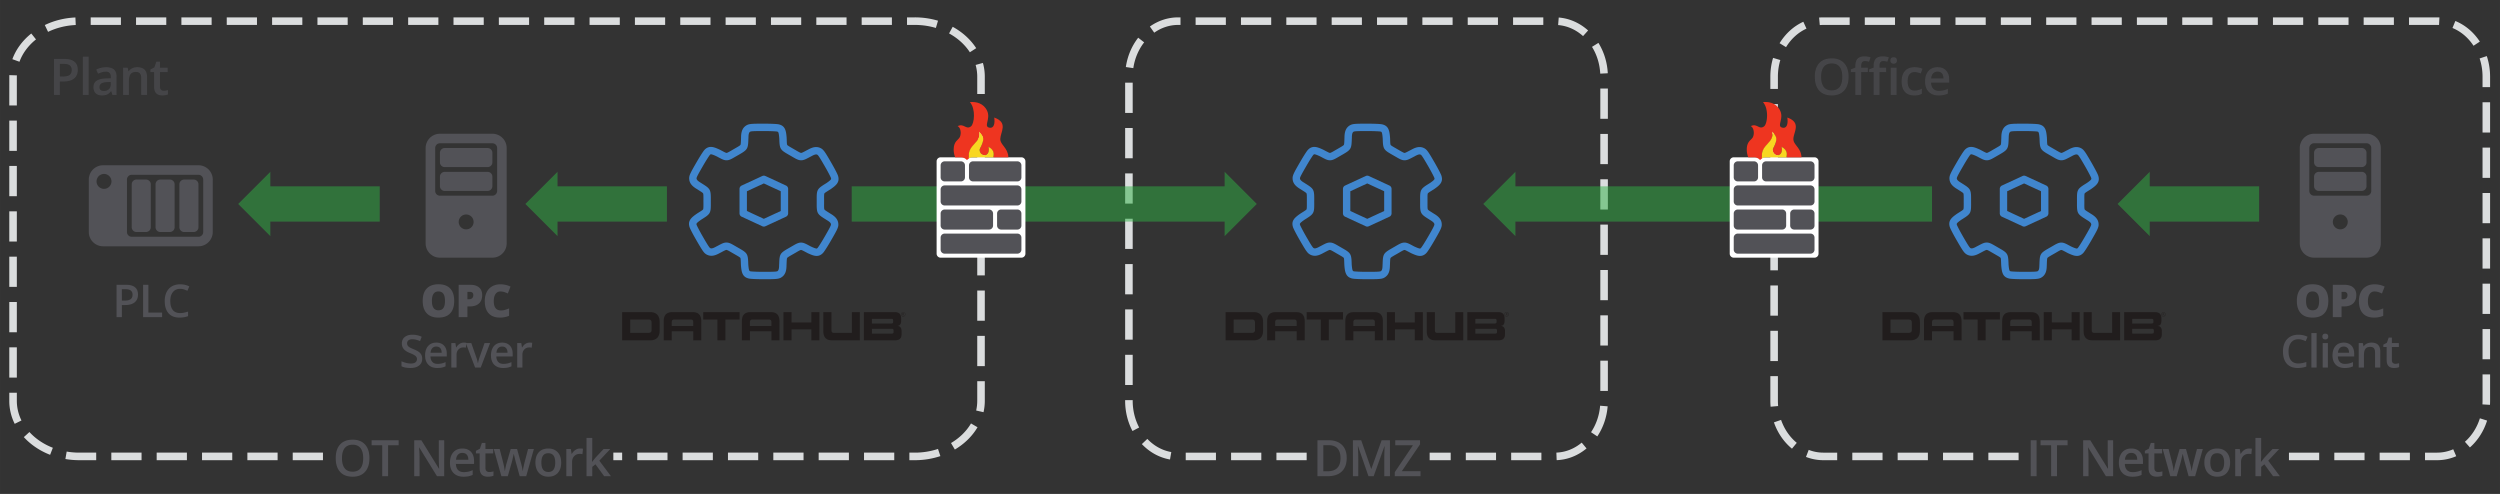 <svg xmlns="http://www.w3.org/2000/svg" width="793.6" height="156.8" viewBox="0 0 661.333 130.667">
  <rect x="0" y="0" width="661.333" height="130.667" fill="#333333" stroke="none"/>
  <defs>
    <clipPath id="a">
      <path d="M0 98h496V0H0z"/>
    </clipPath>
    <clipPath id="b">
      <path d="M10.71 86.784h22.618V79.09H10.709z"/>
    </clipPath>
    <clipPath id="c">
      <path d="M360.157 86.838h26.658v-7.75h-26.658z"/>
    </clipPath>
    <clipPath id="d">
      <path d="M47.271 63.926h28.085V51.17H47.271z"/>
    </clipPath>
    <clipPath id="e">
      <path d="M420.239 63.926h28.084V51.17h-28.084z"/>
    </clipPath>
    <clipPath id="f">
      <path d="M104.263 63.926h28.086V51.17h-28.086z"/>
    </clipPath>
    <clipPath id="g">
      <path d="M169.021 63.926h80.386V51.17h-80.386z"/>
    </clipPath>
    <clipPath id="h">
      <path d="M294.356 63.926h89.051V51.17h-89.051z"/>
    </clipPath>
  </defs>
  <g clip-path="url(#a)" transform="matrix(1.333 0 0 -1.333 0 130.667)">
    <path d="M67.866 7.098c0-.88.178-1.545.532-1.998.355-.455.88-.682 1.577-.682.694 0 1.217.225 1.57.674.353.449.53 1.117.53 2.006 0 .877-.175 1.54-.524 1.992-.351.453-.872.68-1.566.68-.7 0-1.227-.227-1.585-.68-.355-.451-.534-1.115-.534-1.992m5.449 0c0-1.162-.29-2.064-.872-2.71-.58-.644-1.403-.966-2.468-.966-1.077 0-1.905.32-2.483.959-.577.64-.866 1.549-.866 2.727 0 1.179.29 2.084.872 2.715.58.632 1.41.947 2.487.947 1.062 0 1.882-.32 2.46-.961.58-.641.87-1.545.87-2.711M77.014 3.52h-1.167v6.136h-2.1v1.002h5.367V9.656h-2.1zM88.152 3.52H86.72l-3.51 5.687h-.04l.025-.317c.046-.605.068-1.158.068-1.66V3.52h-1.06v7.138h1.417l3.5-5.66h.03c-.007.076-.02.347-.04.818s-.028.838-.028 1.101v3.741h1.069zM91.763 8.148c-.364 0-.656-.115-.877-.348-.219-.23-.35-.566-.393-1.009h2.452c-.007.445-.115.783-.323 1.013-.208.23-.495.344-.859.344m.21-4.727c-.84 0-1.497.245-1.97.735-.474.49-.71 1.164-.71 2.023 0 .883.22 1.576.658 2.08.44.506 1.043.758 1.812.758.713 0 1.276-.217 1.69-.65.413-.432.62-1.028.62-1.787v-.62h-3.599c.017-.523.158-.927.425-1.208.266-.282.642-.422 1.128-.422.32 0 .616.03.89.09.276.06.572.16.887.3v-.933a3.616 3.616 0 0 0-.85-.284 5.32 5.32 0 0 0-.98-.082M97.088 4.35c.28 0 .56.043.84.13v-.862a2.325 2.325 0 0 0-.49-.14 3.274 3.274 0 0 0-.623-.056c-1.087 0-1.63.573-1.63 1.719v2.91h-.739v.508l.791.42.391 1.142h.708V8.92h1.538v-.87h-1.538V5.16c0-.277.07-.48.207-.613a.761.761 0 0 1 .545-.197M103.136 3.52l-.698 2.52c-.085.267-.238.886-.459 1.858h-.044c-.189-.878-.339-1.501-.449-1.868l-.718-2.51h-1.27l-1.513 5.4h1.172l.688-2.662c.156-.656.267-1.22.332-1.69h.03c.032.239.081.513.15.819.065.309.123.539.172.692l.82 2.84h1.26l.796-2.84c.048-.161.11-.405.183-.733.072-.328.116-.584.13-.767h.038c.05.4.163.96.342 1.679l.698 2.662h1.153l-1.524-5.4zM107.436 6.229c0-1.246.461-1.87 1.382-1.87.911 0 1.367.624 1.367 1.87 0 1.234-.459 1.852-1.377 1.852-.481 0-.831-.161-1.048-.48-.216-.317-.324-.776-.324-1.372m3.931 0c0-.881-.227-1.57-.679-2.064-.452-.495-1.082-.743-1.89-.743-.505 0-.95.114-1.338.342a2.263 2.263 0 0 0-.893.98c-.208.428-.313.923-.313 1.485 0 .877.225 1.56.674 2.05.449.493 1.082.739 1.9.739.781 0 1.399-.253 1.855-.755.456-.503.684-1.18.684-2.034M115.124 9.018c.23 0 .422-.016.57-.05l-.111-1.07a2.174 2.174 0 0 1-.508.059c-.46 0-.831-.148-1.116-.45-.284-.298-.427-.686-.427-1.165V3.52h-1.147v5.4h.897l.153-.953h.057c.18.322.414.578.7.768.29.189.6.283.932.283M117.504 6.371l.65.811 1.63 1.738h1.324l-2.173-2.32 2.31-3.08h-1.348l-1.734 2.367-.63-.518V3.52h-1.137v7.598h1.137V7.41l-.058-1.039zM266.022 7.117c0 1.71-.799 2.564-2.398 2.564h-1.01v-5.18h.83c1.72 0 2.578.872 2.578 2.616m1.23.04c0-1.179-.328-2.079-.982-2.702-.654-.625-1.596-.936-2.826-.936h-1.998v7.14h2.207c1.137 0 2.02-.308 2.652-.919.631-.61.947-1.473.947-2.584M271.571 3.52l-2.07 5.96h-.039c.056-.885.084-1.715.084-2.49V3.52h-1.06v7.138h1.646l1.982-5.68h.03l2.04 5.68h1.651V3.52h-1.123v3.528c0 .356.007.82.027 1.387.018.57.033.916.045 1.035h-.039l-2.143-5.95zM281.901 3.52h-5.107v.81l3.6 5.326h-3.503v1.002h4.912v-.82L278.19 4.52h3.711zM402.993 10.658h1.167V3.519h-1.167zM408.21 3.52h-1.166v6.136h-2.1v1.002h5.367V9.656h-2.1zM419.349 3.52h-1.431l-3.51 5.687h-.04l.025-.317c.046-.605.068-1.158.068-1.66V3.52h-1.06v7.138h1.417l3.5-5.66h.03c-.007.076-.02.347-.04.818s-.028.838-.028 1.101v3.741h1.069zM422.96 8.148c-.364 0-.656-.115-.877-.348-.219-.23-.351-.566-.393-1.009h2.452c-.007.445-.115.783-.323 1.013-.208.23-.495.344-.859.344m.21-4.727c-.84 0-1.497.245-1.97.735-.474.49-.711 1.164-.711 2.023 0 .883.22 1.576.659 2.08.44.506 1.043.758 1.812.758.713 0 1.276-.217 1.689-.65.414-.432.621-1.028.621-1.787v-.62h-3.599c.017-.523.158-.927.425-1.208.266-.282.642-.422 1.128-.422.319 0 .616.03.89.09.276.06.572.16.887.3v-.933a3.616 3.616 0 0 0-.85-.284 5.32 5.32 0 0 0-.981-.082M428.285 4.35c.28 0 .56.043.84.13v-.862a2.325 2.325 0 0 0-.49-.14 3.274 3.274 0 0 0-.623-.056c-1.087 0-1.63.573-1.63 1.719v2.91h-.739v.508l.791.42.391 1.142h.708V8.92h1.538v-.87h-1.538V5.16c0-.277.07-.48.207-.613a.761.761 0 0 1 .545-.197M434.333 3.52l-.698 2.52c-.085.267-.238.886-.459 1.858h-.044c-.189-.878-.339-1.501-.449-1.868l-.718-2.51h-1.27l-1.513 5.4h1.172l.688-2.662c.156-.656.267-1.22.332-1.69h.029c.033.239.082.513.15.819.066.309.124.539.173.692l.82 2.84h1.26l.796-2.84c.048-.161.109-.405.183-.733.072-.328.116-.584.129-.767h.039c.049.4.163.96.342 1.679l.698 2.662h1.153l-1.524-5.4zM438.633 6.229c0-1.246.46-1.87 1.382-1.87.91 0 1.367.624 1.367 1.87 0 1.234-.46 1.852-1.377 1.852-.481 0-.831-.161-1.048-.48-.216-.317-.324-.776-.324-1.372m3.93 0c0-.881-.226-1.57-.678-2.064-.452-.495-1.082-.743-1.89-.743-.505 0-.95.114-1.338.342a2.263 2.263 0 0 0-.893.98c-.208.428-.313.923-.313 1.485 0 .877.225 1.56.674 2.05.449.493 1.082.739 1.9.739.78 0 1.399-.253 1.855-.755.456-.503.684-1.18.684-2.034M446.32 9.018c.231 0 .422-.016.571-.05l-.112-1.07a2.174 2.174 0 0 1-.508.059c-.459 0-.83-.148-1.116-.45-.284-.298-.427-.686-.427-1.165V3.52h-1.147v5.4h.898l.152-.953h.058c.18.322.413.578.7.768.29.189.6.283.931.283M448.701 6.371l.65.811 1.63 1.738h1.324l-2.173-2.32 2.31-3.08h-1.348l-1.734 2.367-.63-.518V3.52h-1.137v7.598h1.137V7.41l-.058-1.039z" fill="#525257"/>
    <g clip-path="url(#b)" opacity=".6">
      <path d="M11.877 82.839h.62c.598 0 1.037.104 1.317.312.281.209.42.534.42.977 0 .41-.125.716-.376.918-.25.202-.64.303-1.17.303h-.812zm3.56 1.328c0-.745-.245-1.317-.733-1.714-.489-.397-1.184-.595-2.086-.595h-.741v-2.671h-1.168v7.138h2.057c.89 0 1.56-.182 2.003-.547.445-.364.667-.901.667-1.611M17.587 79.187H16.44v7.598h1.147zM20.598 79.968c.417 0 .751.116 1.004.349.252.233.378.559.378.979v.469l-.694-.03c-.54-.02-.933-.11-1.178-.27-.246-.162-.369-.408-.369-.74 0-.241.071-.427.214-.56.144-.131.36-.197.645-.197m1.71-.781l-.23.752h-.04c-.26-.33-.522-.553-.786-.672-.263-.118-.602-.178-1.015-.178-.53 0-.946.143-1.243.43-.298.286-.447.692-.447 1.216 0 .556.207.976.62 1.259.413.284 1.043.438 1.89.464l.933.03v.288c0 .345-.08.603-.242.774-.162.17-.41.256-.75.256-.276 0-.542-.041-.796-.122a6.083 6.083 0 0 1-.732-.288l-.37.82c.292.153.612.27.961.349.35.08.677.12.986.12.687 0 1.205-.15 1.555-.45.35-.3.525-.77.525-1.411v-3.637zM29.18 79.186h-1.153v3.32c0 .417-.084.728-.25.933-.169.206-.436.309-.8.309-.486 0-.84-.145-1.065-.43-.224-.288-.337-.768-.337-1.442v-2.69h-1.147v5.4h.898l.162-.707h.058c.163.257.394.455.694.595.3.14.631.21.996.21 1.296 0 1.943-.658 1.943-1.976zM32.488 80.017c.28 0 .56.044.84.132v-.864a2.32 2.32 0 0 0-.49-.14 3.446 3.446 0 0 0-.623-.056c-1.087 0-1.631.573-1.631 1.719v2.91h-.738v.508l.79.42.392 1.142h.708v-1.201h1.538v-.87h-1.538v-2.89c0-.276.069-.48.207-.612a.758.758 0 0 1 .545-.198" fill="#525257"/>
    </g>
    <g clip-path="url(#c)" opacity=".6">
      <path d="M361.397 82.766c0-.88.178-1.545.532-2 .355-.454.881-.681 1.577-.681.694 0 1.217.225 1.57.674.353.449.53 1.118.53 2.007 0 .875-.175 1.54-.524 1.992-.35.453-.872.679-1.566.679-.7 0-1.227-.226-1.585-.68-.355-.451-.534-1.116-.534-1.991m5.45 0c0-1.162-.29-2.065-.872-2.71-.58-.644-1.404-.967-2.469-.967-1.077 0-1.905.32-2.483.96-.577.639-.866 1.549-.866 2.727s.29 2.083.872 2.715c.58.63 1.41.947 2.487.947 1.062 0 1.882-.321 2.461-.962.58-.641.87-1.544.87-2.71M376.366 79.187h-1.147v5.4h1.147zm-1.216 6.831c0 .205.056.362.169.473.112.111.273.166.481.166.202 0 .359-.055.471-.166.113-.111.168-.268.168-.473 0-.196-.055-.35-.168-.462-.112-.112-.269-.168-.471-.168-.208 0-.369.056-.481.168-.113.112-.169.266-.169.462m-.854-2.3h-1.318v-4.531h-1.153v4.531h-.888v.537l.888.351v.352c0 .638.15 1.111.449 1.418.3.308.757.462 1.372.462.404 0 .801-.067 1.192-.2l-.303-.869a2.65 2.65 0 0 1-.81.136c-.261 0-.451-.08-.57-.241-.118-.162-.177-.403-.177-.726v-.351h1.318zm-3.628 0h-1.318v-4.531h-1.153v4.531h-.888v.537l.888.351v.352c0 .638.15 1.111.449 1.418.3.308.757.462 1.373.462.403 0 .8-.067 1.191-.2l-.303-.869a2.644 2.644 0 0 1-.81.136c-.261 0-.451-.08-.569-.241-.119-.162-.178-.403-.178-.726v-.351h1.318zM379.885 79.089c-.817 0-1.437.238-1.863.715-.424.477-.637 1.16-.637 2.054 0 .908.223 1.606.666 2.094.445.489 1.087.733 1.927.733.569 0 1.082-.106 1.538-.318l-.347-.923c-.485.189-.886.284-1.201.284-.935 0-1.401-.62-1.401-1.861 0-.605.116-1.06.349-1.364.233-.305.573-.457 1.023-.457.51 0 .994.127 1.45.38v-1a2.252 2.252 0 0 0-.656-.26 3.964 3.964 0 0 0-.848-.077M384.506 83.815c-.364 0-.656-.116-.877-.347-.22-.23-.351-.568-.393-1.01h2.452c-.007.445-.115.783-.323 1.013-.208.23-.495.344-.86.344m.21-4.727c-.84 0-1.496.246-1.97.735-.473.49-.71 1.165-.71 2.024 0 .883.22 1.576.659 2.08.44.505 1.043.757 1.812.757.713 0 1.276-.216 1.689-.649.414-.433.62-1.029.62-1.787v-.62h-3.598c.017-.524.158-.927.425-1.209.266-.282.642-.422 1.128-.422.319 0 .616.03.89.09.276.06.572.16.887.3v-.932a3.527 3.527 0 0 0-.85-.284 5.228 5.228 0 0 0-.981-.083" fill="#525257"/>
    </g>
    <path d="M92.51 55.463c.817 0 1.477-.662 1.477-1.479a1.479 1.479 0 1 0-1.478 1.479m-4.257 8.455a.95.95 0 0 1-.947-.947V61.08c0-.52.426-.946.947-.946h8.514c.522 0 .946.425.946.946v1.892a.948.948 0 0 1-.946.947zm0 4.73a.948.948 0 0 1-.947-.947V65.81c0-.52.426-.946.947-.946h8.514c.522 0 .946.425.946.946v1.892a.947.947 0 0 1-.946.946zm-.947.945h10.407a.947.947 0 0 0 .945-.946v-8.514a.946.946 0 0 0-.945-.945H87.305a.945.945 0 0 0-.944.945v8.514c0 .521.423.946.944.946m0 1.891a2.84 2.84 0 0 1-2.837-2.837V49.728a2.842 2.842 0 0 1 2.837-2.84h10.407a2.843 2.843 0 0 1 2.838 2.84v18.92a2.841 2.841 0 0 1-2.838 2.836zM464.429 55.466a1.478 1.478 0 1 0 .001-2.956 1.478 1.478 0 0 0-.001 2.956m-4.256 8.455a.95.95 0 0 1-.947-.947v-1.892c0-.52.426-.946.947-.946h8.514c.52 0 .945.425.945.946v1.892a.948.948 0 0 1-.945.947zm0 4.73a.948.948 0 0 1-.947-.947v-1.892c0-.52.426-.946.947-.946h8.514c.52 0 .945.425.945.946v1.892a.946.946 0 0 1-.945.946zm-.947.945h10.406a.946.946 0 0 0 .945-.946v-8.514a.945.945 0 0 0-.945-.945h-10.406a.945.945 0 0 0-.945.945v8.514c0 .521.423.946.945.946m0 1.891a2.84 2.84 0 0 1-2.838-2.837V49.731a2.841 2.841 0 0 1 2.838-2.839h10.406a2.841 2.841 0 0 1 2.838 2.84V68.65a2.84 2.84 0 0 1-2.838 2.837zM33.706 62.392h-1.892a.949.949 0 0 1-.946-.947v-8.514c0-.52.425-.947.946-.947h1.892a.95.95 0 0 1 .947.947v8.514a.95.95 0 0 1-.946.947" fill="#525257"/>
    <path d="M40.329 51.984a.947.947 0 0 0-.946-.945H26.138a.946.946 0 0 0-.946.945v10.408c0 .52.424.944.946.944h13.245a.947.947 0 0 0 .946-.944zm-19.635 8.563a1.48 1.48 0 1 0 .002 2.958 1.48 1.48 0 0 0-.002-2.958m18.689 4.68h-18.92a2.84 2.84 0 0 1-2.838-2.835V51.984a2.842 2.842 0 0 1 2.839-2.838h18.919a2.842 2.842 0 0 1 2.838 2.838v10.408a2.841 2.841 0 0 1-2.838 2.836" fill="#525257"/>
    <path d="M38.437 62.392h-1.893a.949.949 0 0 1-.945-.947v-8.514c0-.52.425-.947.945-.947h1.893c.521 0 .945.426.945.947v8.514a.948.948 0 0 1-.945.947M28.975 62.392h-1.892a.949.949 0 0 1-.946-.947v-8.514c0-.52.425-.947.946-.947h1.892a.95.95 0 0 1 .947.947v8.514a.95.95 0 0 1-.947.947" fill="#525257"/>
    <path d="M23.997 93.078h-6v1.5h6zm9 0h-6v1.5h6zm9 0h-6v1.5h6zm9 0h-6v1.5h6zm9 0h-6v1.5h6zm9 0h-6v1.5h6zm9 0h-6v1.5h6zm9 0h-6v1.5h6zm9 0h-6v1.5h6zm9 0h-6v1.5h6zm9 0h-6v1.5h6zm9 0h-6v1.5h6zm9 0h-6v1.5h6zm9 0h-6v1.5h6zm9 0h-6v1.5h6zm9 0h-6v1.5h6zm9 0h-6v1.5h6zm9 0h-6v1.5h6zm8.725-.601a14.68 14.68 0 0 1-4.183.601h-1.542v1.5h1.542a16.18 16.18 0 0 0 4.61-.663zM9.538 91.701l-.649 1.352c1.873.9 3.917 1.406 6.074 1.506l.069-1.498c-1.955-.091-3.803-.548-5.494-1.36m182.931-4.052c-.975 1.506-2.402 2.8-4.127 3.742l.719 1.316c1.943-1.061 3.557-2.528 4.667-4.243zM3.865 85.767l-1.41.512c.704 1.937 2.002 3.7 3.753 5.097l.935-1.171c-1.535-1.226-2.668-2.761-3.278-4.438m191.568-6.396h-1.5v3.434a8.584 8.584 0 0 1-.32 2.33l1.444.406c.25-.892.377-1.812.376-2.736zM3.341 77.091h-1.5l.005 6.023 1.499-.046-.004-.263zm192.092-6.72h-1.5v6h1.5zM3.341 68.091h-1.5v6h1.5zm192.092-6.72h-1.5v6h1.5zM3.341 59.091h-1.5v6h1.5zm192.092-6.72h-1.5v6h1.5zM3.341 50.091h-1.5v6h1.5zm192.092-6.72h-1.5v6h1.5zM3.341 41.092h-1.5v6h1.5zm192.092-6.721h-1.5v6h1.5zM3.341 32.092h-1.5v6h1.5zm192.092-6.721h-1.5v6h1.5zM3.341 23.092h-1.5v6h1.5zm191.84-6.867l-1.463.332c.143.629.215 1.273.215 1.914v3.9h1.5v-3.9c0-.754-.085-1.51-.252-2.246M2.917 13.916a10.201 10.201 0 0 0-1.076 4.555v1.621h1.5v-1.621c0-1.344.31-2.653.921-3.889zm186.572-5.102l-.763 1.291c1.691 1 3.064 2.346 3.97 3.891l1.294-.758c-1.034-1.763-2.59-3.295-4.501-4.424M9.945 7.766c-2.037.791-3.841 2.005-5.216 3.513l1.109 1.012c1.219-1.338 2.828-2.42 4.65-3.127zm9.146-1.067h-3.356c-.928 0-1.856.078-2.757.233l.253 1.478c.818-.14 1.66-.211 2.504-.211h3.356zm9 0h-6v1.5h6zm9 0h-6v1.5h6zm9 0h-6v1.5h6zm9 0h-6v1.5h6zm9 0h-6v1.5h6zm59.373 0h-1.748v1.5h1.748zm9 0h-6v1.5h6zm9 0h-6v1.5h6zm9 0h-6v1.5h6zm9 0h-6v1.5h6zm9 0h-6v1.5h6zm9 0h-6v1.5h6zm4.075 0h-1.075v1.5h1.075c1.593 0 3.143.248 4.606.735l.473-1.424a16.076 16.076 0 0 0-5.079-.811M243.269 93.078h-6v1.5h6zm9 0h-6v1.5h6zm9 0h-6v1.5h6zm9 0h-6v1.5h6zm9 0h-6v1.5h6zm9 0h-6v1.5h6zm9 0h-6v1.5h6zm9 0h-6v1.5h6zm-77.212-1.541l-.866 1.225c1.68 1.188 3.623 1.816 5.621 1.816h.457v-1.5h-.457c-1.686 0-3.33-.533-4.755-1.541m85.099-.676c-1.427 1.286-3.137 2.043-4.948 2.19l.121 1.495c2.142-.173 4.158-1.063 5.831-2.57zm-89.248-6.357l-1.485.217c.316 2.156 1.164 4.169 2.453 5.821l1.183-.923c-1.13-1.447-1.873-3.216-2.151-5.115m92.66-1.094c-.097 1.912-.663 3.751-1.635 5.315l1.273.792c1.106-1.78 1.75-3.865 1.86-6.031zm-92.783-7.791h-1.5v6h1.5zm94.298-1.17h-1.5v6h1.5zm-94.298-7.83h-1.5v6h1.5zm94.298-1.17h-1.5v6h1.5zm-94.298-7.83h-1.5v6h1.5zm94.298-1.17h-1.5v6h1.5zm-94.298-7.83h-1.5v6h1.5zm94.298-1.17h-1.5v6h1.5zm-94.298-7.83h-1.5v6h1.5zm94.298-1.17h-1.5v6h1.5zm-94.298-7.83h-1.5v6h1.5zm94.298-1.17h-1.5v6h1.5zm-94.298-7.83h-1.5v6h1.5zm94.298-1.17h-1.5v6h1.5zm-94.341-7.959c-.953 1.805-1.457 3.873-1.457 5.981v.148h1.5v-.148c0-1.864.444-3.69 1.283-5.28zm92.245-1.07l-1.246.834c1.024 1.529 1.648 3.346 1.804 5.256l1.494-.121c-.176-2.164-.886-4.229-2.052-5.969m-84.799-4.582c-2.1.365-4.032 1.422-5.586 3.055l1.087 1.033c1.331-1.399 2.975-2.301 4.755-2.61zm76.731-.131l-.057 1.498c1.82.068 3.558.754 5.028 1.981l.961-1.151c-1.726-1.443-3.778-2.248-5.932-2.328m-67.611-.008h-6v1.5h6zm9 0h-6v1.5h6zm9 0h-6v1.5h6zm28.582 0h-4.174v1.5h4.174zm9 0h-6v1.5h6zm9 0h-6v1.5h6zM376.066 93.078h-6v1.5h6zm9 0h-6v1.5h6zm9 0h-6v1.5h6zm9 0h-6v1.5h6zm9 0h-6v1.5h6zm9 0h-6v1.5h6zm9 0h-6v1.5h6zm9 0h-6v1.5h6zm9 0h-6v1.5h6zm9 0h-6v1.5h6zm9 0h-6v1.5h6zm9 0h-6v1.5h6zm8.962-.01c-.132.007-.263.01-.396.01h-5.566v1.5h5.566c.158 0 .315-.004.472-.012zm-122.893-.023l-.133 1.495c.28.024.563.037.85.038h5.214v-1.5h-5.213a8.544 8.544 0 0 1-.718-.033m129.734-4.1c-1.064 1.622-2.509 2.842-4.176 3.526l.571 1.388c1.947-.8 3.628-2.214 4.859-4.091zm-136.429-.278l-1.279.784c1.171 1.912 2.801 3.383 4.712 4.257l.623-1.365c-1.639-.748-3.041-2.019-4.056-3.676m139.719-7.939h-1.5v2.077a11.513 11.513 0 0 1-.578 3.62l1.424.472c.433-1.308.653-2.685.654-4.091zm-141.334-.352h-1.5v2.429c0 1.279.182 2.536.541 3.736l1.438-.431a11.482 11.482 0 0 1-.479-3.305zm141.334-8.648h-1.5v6h1.5zm-141.334-.352h-1.5v6h1.5zm141.334-8.648h-1.5v6h1.5zm-141.334-.352h-1.5v6h1.5zm141.334-8.648h-1.5v6h1.5zm-141.334-.352h-1.5v6h1.5zm141.334-8.649h-1.5v6.001h1.5zm-141.334-.352h-1.5v6.001h1.5zm141.334-8.648h-1.5v6h1.5zm-141.334-.352h-1.5v6h1.5zm141.334-8.648h-1.5v6h1.5zm-141.334-.352h-1.5v6h1.5zm141.311-8.691l-1.498.089c.013.231.021.463.021.698v5.256h1.5v-5.256c0-.264-.008-.528-.023-.787m-142.76-.372a13.8 13.8 0 0 0-.051 1.157v4.906h1.5v-4.904c.001-.346.016-.69.045-1.028zM490.155 9.23l-.994 1.124c1.365 1.207 2.394 2.818 2.972 4.658l1.431-.451c-.661-2.1-1.839-3.944-3.409-5.331m-134.538-.246c-1.618 1.33-2.855 3.137-3.58 5.221l1.418.492c.633-1.824 1.711-3.4 3.115-4.554zm8.974-2.285h-2.738a9.535 9.535 0 0 0-3.457.649l.542 1.398a8.036 8.036 0 0 1 2.915-.547h2.738zm9 0h-6v1.5h6zm9 0h-6v1.5h6zm9 0h-6v1.5h6zm9 0h-6v1.5h6zm59.653 0h-6v1.5h6zm9 0h-6v1.5h6zm9 0h-6v1.5h6zm5.389 0h-2.389v1.5h2.388c1.106 0 2.187.227 3.211.67l.597-1.377a9.533 9.533 0 0 0-3.807-.793" fill="#dbddde"/>
    <path d="M24.181 38.373h.56c.537 0 .932.094 1.184.281.252.188.38.481.38.879 0 .369-.114.645-.34.826-.225.182-.577.274-1.055.274h-.729zm3.203 1.195c0-.67-.219-1.183-.658-1.541-.44-.357-1.066-.537-1.877-.537h-.668v-2.404h-1.05v6.426h1.85c.803 0 1.404-.164 1.804-.493.4-.328.6-.812.6-1.451M28.398 35.086v6.426h1.05v-5.524h2.72v-.902zM35.74 40.703c-.604 0-1.08-.215-1.424-.643-.347-.427-.52-1.017-.52-1.769 0-.789.168-1.385.5-1.789.333-.404.813-.608 1.444-.608.27 0 .535.028.79.082.255.055.52.123.796.21v-.9c-.504-.192-1.075-.288-1.714-.288-.94 0-1.663.285-2.167.855-.504.571-.756 1.385-.756 2.446 0 .668.123 1.252.367 1.754.246.5.599.884 1.062 1.15.463.268 1.007.4 1.63.4.656 0 1.263-.136 1.82-.412l-.38-.875a5.774 5.774 0 0 1-.686.27 2.464 2.464 0 0 1-.762.117M85.713 38.307c0-1.242.432-1.863 1.297-1.863.44 0 .765.15.977.453.212.3.32.77.32 1.41 0 .643-.109 1.115-.324 1.422-.215.307-.538.459-.965.459-.869 0-1.305-.627-1.305-1.881m4.421 0c0-1.08-.266-1.902-.796-2.465-.53-.562-1.307-.844-2.328-.844-1.009 0-1.78.284-2.318.848-.539.566-.807 1.389-.807 2.47 0 1.069.267 1.886.802 2.45.535.564 1.311.846 2.331.846 1.022 0 1.798-.28 2.325-.84.527-.56.791-1.381.791-2.465M92.76 38.633h.316c.261 0 .47.072.622.219.155.146.232.349.232.607 0 .434-.24.65-.72.65h-.45zm2.928.834c0-.717-.212-1.271-.636-1.664-.423-.391-1.024-.586-1.804-.586h-.488v-2.131h-1.735v6.424h2.223c.812 0 1.421-.176 1.828-.531.408-.354.612-.858.612-1.512M99.301 40.18a1.11 1.11 0 0 1-.967-.508c-.23-.34-.346-.804-.346-1.4 0-1.237.47-1.854 1.411-1.854.283 0 .558.039.826.117.265.08.534.176.804.288v-1.47c-.537-.235-1.143-.355-1.82-.355-.97 0-1.713.282-2.23.844-.517.563-.776 1.375-.776 2.44 0 .664.125 1.248.376 1.752.25.503.611.892 1.081 1.162.47.27 1.023.408 1.66.408.694 0 1.357-.153 1.99-.453l-.532-1.367a6.059 6.059 0 0 1-.71.28 2.507 2.507 0 0 1-.767.116M83.787 26.83c0-.57-.207-1.02-.62-1.344-.413-.326-.983-.488-1.71-.488-.726 0-1.32.113-1.783.338v.994a4.83 4.83 0 0 1 .933-.326c.33-.078.637-.119.92-.119.417 0 .724.08.922.238a.776.776 0 0 1 .297.637c0 .24-.092.443-.273.611-.182.166-.557.365-1.125.594-.586.236-1 .508-1.24.812-.24.305-.36.67-.36 1.098 0 .537.19.96.572 1.266.38.308.892.462 1.533.462.616 0 1.228-.134 1.837-.404l-.334-.857c-.571.24-1.081.36-1.53.36-.34 0-.597-.075-.772-.222a.728.728 0 0 1-.264-.587c0-.167.035-.309.105-.428.07-.119.186-.23.347-.336.16-.106.45-.244.87-.418.472-.195.818-.379 1.038-.549.219-.17.38-.36.483-.576.102-.213.154-.465.154-.756M86.585 29.252c-.328 0-.591-.104-.79-.312-.196-.208-.314-.512-.353-.911h2.206c-.005.403-.102.705-.29.912-.188.207-.446.311-.774.311m.19-4.254c-.756 0-1.348.221-1.774.66-.426.442-.64 1.049-.64 1.823 0 .794.2 1.417.594 1.873.397.453.94.679 1.63.679.643 0 1.149-.193 1.522-.584.372-.388.557-.926.557-1.607v-.559h-3.238c.014-.472.14-.834.383-1.088.238-.254.577-.381 1.013-.381a3.691 3.691 0 0 1 1.6.352v-.838a3.189 3.189 0 0 0-.764-.256 4.76 4.76 0 0 0-.883-.074M92.03 30.033c.209 0 .38-.014.516-.043l-.101-.963a1.964 1.964 0 0 1-.457.053c-.414 0-.748-.135-1.005-.404-.256-.27-.384-.62-.384-1.05v-2.54h-1.033v4.86h.809l.136-.856h.053c.16.29.37.52.63.69.26.17.538.253.837.253" fill="#525257"/>
    <path d="M94.284 25.086l-1.846 4.859h1.09l.988-2.824c.17-.474.274-.86.309-1.152h.035c.026.21.128.596.307 1.152l.989 2.824h1.099l-1.855-4.86zM99.657 29.252c-.328 0-.591-.104-.79-.312-.196-.208-.314-.512-.353-.911h2.206c-.005.403-.102.705-.29.912-.187.207-.445.311-.773.311m.189-4.254c-.755 0-1.347.221-1.773.66-.427.442-.64 1.049-.64 1.823 0 .794.199 1.417.593 1.873.397.453.94.679 1.63.679.643 0 1.149-.193 1.522-.584.372-.388.557-.926.557-1.607v-.559h-3.238c.014-.472.14-.834.383-1.088.239-.254.578-.381 1.014-.381a3.691 3.691 0 0 1 1.6.352v-.838a3.189 3.189 0 0 0-.765-.256 4.76 4.76 0 0 0-.883-.074M105.103 30.033c.208 0 .38-.014.515-.043l-.101-.963a1.964 1.964 0 0 1-.457.053c-.414 0-.748-.135-1.005-.404-.256-.27-.384-.62-.384-1.05v-2.54h-1.033v4.86h.809l.136-.856h.053c.16.29.371.52.63.69.26.17.538.253.837.253M457.636 38.307c0-1.242.432-1.863 1.297-1.863.439 0 .764.15.976.453.213.3.319.77.319 1.41 0 .643-.108 1.115-.322 1.422-.215.307-.538.459-.965.459-.87 0-1.305-.627-1.305-1.881m4.42 0c0-1.08-.266-1.902-.795-2.465-.531-.562-1.307-.844-2.328-.844-1.01 0-1.781.284-2.318.848-.54.566-.807 1.389-.807 2.47 0 1.069.267 1.886.8 2.45.536.564 1.313.846 2.333.846 1.02 0 1.797-.28 2.324-.84.527-.56.79-1.381.79-2.465M464.683 38.633h.316c.26 0 .469.072.62.219.156.146.234.349.234.607 0 .434-.242.65-.721.65h-.45zm2.928.834c0-.717-.213-1.271-.637-1.664-.422-.391-1.023-.586-1.803-.586h-.488v-2.131h-1.736v6.424h2.224c.81 0 1.42-.176 1.828-.531.407-.354.612-.858.612-1.512M471.224 40.18a1.11 1.11 0 0 1-.967-.508c-.232-.34-.347-.804-.347-1.4 0-1.237.47-1.854 1.412-1.854.283 0 .558.039.826.117.265.08.533.176.803.288v-1.47c-.536-.235-1.143-.355-1.82-.355-.97 0-1.712.282-2.23.844-.517.563-.775 1.375-.775 2.44 0 .664.125 1.248.375 1.752.25.503.612.892 1.082 1.162.469.27 1.022.408 1.659.408a4.59 4.59 0 0 0 1.99-.453l-.531-1.367a6.059 6.059 0 0 1-.711.28 2.507 2.507 0 0 1-.766.116M456.106 30.701c-.604 0-1.078-.213-1.424-.64-.346-.428-.519-1.018-.519-1.772 0-.787.168-1.385.5-1.789.332-.404.812-.606 1.443-.606.271 0 .535.028.791.08.254.055.52.125.795.21v-.9c-.504-.19-1.074-.286-1.713-.286-.94 0-1.664.285-2.168.853-.504.571-.756 1.387-.756 2.448 0 .668.123 1.252.367 1.752.246.502.6.884 1.063 1.152.463.266 1.006.4 1.63.4.655 0 1.262-.138 1.82-.414l-.38-.875a5.458 5.458 0 0 1-.687.272 2.524 2.524 0 0 1-.762.115M459.731 25.086h-1.033v6.838h1.033zM461.97 25.086h-1.033v4.859h1.033zm-1.094 6.148c0 .184.051.327.15.426.102.1.246.149.434.149.182 0 .322-.049.424-.149.101-.099.152-.242.152-.426a.566.566 0 0 0-.152-.416c-.102-.101-.242-.152-.424-.152-.188 0-.332.051-.434.152a.573.573 0 0 0-.15.416M465.11 29.252c-.328 0-.592-.104-.789-.312-.197-.208-.316-.512-.354-.911h2.205c-.005.403-.1.705-.289.912-.187.207-.445.311-.773.311m.19-4.254c-.756 0-1.348.221-1.774.66-.428.442-.64 1.049-.64 1.823 0 .794.2 1.417.593 1.873.397.453.94.679 1.631.679.641 0 1.148-.193 1.52-.584.373-.388.558-.926.558-1.607v-.559h-3.238c.014-.472.14-.834.383-1.088.238-.254.578-.381 1.013-.381.287 0 .555.028.803.083.248.054.514.144.797.269v-.838a3.182 3.182 0 0 0-.764-.256 4.76 4.76 0 0 0-.883-.074M472.366 25.086h-1.037v2.988c0 .375-.074.655-.225.84-.152.184-.39.276-.718.276-.438 0-.756-.13-.959-.387-.202-.258-.303-.69-.303-1.295v-2.422h-1.033v4.859h.808l.145-.636h.052c.147.232.356.41.625.537.27.125.57.187.897.187 1.166 0 1.748-.592 1.748-1.78zM475.345 25.832c.252 0 .504.041.756.119v-.777a1.966 1.966 0 0 0-.442-.125 3.094 3.094 0 0 0-.56-.051c-.98 0-1.467.516-1.467 1.547v2.619h-.664v.457l.71.377.353 1.029h.638v-1.082h1.383v-.781h-1.383v-2.602c0-.25.063-.433.186-.552a.69.69 0 0 1 .49-.178" fill="#525257"/>
    <g clip-path="url(#d)" opacity=".5">
      <path d="M75.356 54.048H52.792v7h22.564z" fill="#30b144"/>
      <path d="M53.648 63.926V51.17l-6.377 6.378z" fill="#30b144"/>
    </g>
    <g clip-path="url(#e)" opacity=".5">
      <path d="M448.323 54.048h-22.562v7h22.562z" fill="#30b144"/>
      <path d="M426.615 63.926V51.17l-6.376 6.378z" fill="#30b144"/>
    </g>
    <g clip-path="url(#f)" opacity=".5">
      <path d="M132.349 54.048h-22.565v7h22.565z" fill="#30b144"/>
      <path d="M110.64 63.926V51.17l-6.377 6.378z" fill="#30b144"/>
    </g>
    <g clip-path="url(#g)" opacity=".5">
      <path d="M243.886 54.048h-74.865v7h74.865z" fill="#30b144"/>
      <path d="M243.03 51.17v12.756l6.377-6.378z" fill="#30b144"/>
    </g>
    <g clip-path="url(#h)" opacity=".5">
      <path d="M383.407 54.048h-83.529v7h83.529z" fill="#30b144"/>
      <path d="M300.732 63.926V51.17l-6.376 6.378z" fill="#30b144"/>
    </g>
    <path d="M186.667 46.889a.8.8 0 0 0-.797.797v18.323c0 .437.36.797.797.797h16.031a.8.8 0 0 0 .797-.797V47.686a.797.797 0 0 0-.797-.797z" fill="#fff"/>
    <path d="M198.667 52.465a.798.798 0 0 0-.797.797v2.391c0 .437.358.794.797.794h3.236a.796.796 0 0 0 .795-.794v-2.39a.797.797 0 0 0-.795-.798zM187.464 57.245a.8.8 0 0 0-.797.797v2.39c0 .438.358.797.797.797h14.44a.798.798 0 0 0 .794-.796v-2.391a.798.798 0 0 0-.795-.797zM187.464 47.686a.798.798 0 0 0-.797.797v2.389c0 .439.358.796.797.796h14.44a.797.797 0 0 0 .794-.796v-2.389a.797.797 0 0 0-.795-.797zM187.464 62.026a.797.797 0 0 0-.797.795v2.39c0 .44.358.797.797.797h3.236c.44 0 .797-.357.797-.796V62.82a.797.797 0 0 0-.797-.795zM193.091 62.026a.797.797 0 0 0-.797.795v2.39c0 .44.358.797.797.797h8.813a.796.796 0 0 0 .794-.796V62.82a.796.796 0 0 0-.794-.795zM187.464 52.465a.798.798 0 0 0-.797.797v2.391c0 .437.358.794.797.794h8.813a.796.796 0 0 0 .796-.794v-2.39a.797.797 0 0 0-.796-.798z" fill="#525257"/>
    <path d="M189.255 68.34c0-.533.107-1.049.295-1.535h1.15c.48 0 .903-.217 1.196-.55.115.13.254.235.402.323-.022.158-.045.315-.045.48 0 2.335 2.533 2.563 2.066 4.827.795-1.008 1.17-1.357.13-3.402-.233-.463.281-1.264.882-1.264.73 0 1.096.846.822 1.695 1.231-.763 1.045-1.472.987-2.109h2.972c-.058 1.9-1.634 2.467-1.607 3.644.033 1.381 1.64 3.23-1.2 4.25.177-1.172-.064-2.14-.886-2.023-1.355.191.215 1.674-.502 3.307-.68 1.556-2.22 1.908-3.443 1.777 1.23-1.416.851-4.328.22-4.809-1-.757-1.378.678-2.648.043.594-.279.777-1.427.432-2.164-.282-.605-1.223-.8-1.223-2.49" fill="#ee3520"/>
    <path d="M192.298 66.579c-.072.35-.035.217-.045.479-.088 2.359 2.492 2.609 2.066 4.828.868-1.028 1.21-1.31.13-3.403-.19-.42.234-1.25.882-1.263.746-.016 1.071.843.822 1.695 1.286-.746 1.057-1.481.987-2.11h-4.102c-.533 0-.74-.226-.74-.226" fill="#f8d721"/>
    <path d="M344.06 46.889a.798.798 0 0 0-.797.797v18.323a.8.8 0 0 0 .797.797h16.03a.8.8 0 0 0 .798-.797V47.686a.797.797 0 0 0-.797-.797z" fill="#fff"/>
    <path d="M356.058 52.465a.798.798 0 0 0-.797.797v2.391c0 .437.358.794.797.794h3.236c.44 0 .797-.357.797-.794v-2.39a.797.797 0 0 0-.797-.798zM344.856 57.245a.8.8 0 0 0-.797.797v2.39c0 .438.358.797.797.797h14.438a.798.798 0 0 0 .796-.796v-2.391a.798.798 0 0 0-.796-.797zM344.856 47.686a.798.798 0 0 0-.797.797v2.389c0 .439.358.796.797.796h14.438a.797.797 0 0 0 .796-.796v-2.389a.797.797 0 0 0-.796-.797zM344.856 62.026a.797.797 0 0 0-.797.795v2.39c0 .44.358.797.797.797h3.234c.44 0 .797-.357.797-.796V62.82a.797.797 0 0 0-.797-.795zM350.481 62.026a.797.797 0 0 0-.797.795v2.39c0 .44.358.797.797.797h8.813a.797.797 0 0 0 .796-.796V62.82a.797.797 0 0 0-.796-.795zM344.856 52.465a.798.798 0 0 0-.797.797v2.391c0 .437.358.794.797.794h8.813a.796.796 0 0 0 .794-.794v-2.39a.797.797 0 0 0-.794-.798z" fill="#525257"/>
    <path d="M346.646 68.34c0-.533.107-1.049.297-1.535h1.148c.479 0 .903-.217 1.196-.55.115.13.254.235.404.323a3.16 3.16 0 0 0-.047.48c0 2.335 2.533 2.563 2.066 4.827.795-1.008 1.17-1.357.13-3.402-.233-.463.283-1.264.884-1.264.729 0 1.096.846.822 1.695 1.23-.763 1.043-1.472.987-2.109h2.97c-.058 1.9-1.632 2.467-1.607 3.644.035 1.381 1.64 3.23-1.2 4.25.176-1.172-.065-2.14-.885-2.023-1.356.191.216 1.674-.503 3.307-.68 1.556-2.22 1.908-3.441 1.777 1.23-1.416.85-4.328.217-4.809-1-.757-1.377.678-2.645.043.592-.279.775-1.427.432-2.164-.282-.605-1.225-.8-1.225-2.49" fill="#ee3520"/>
    <path d="M349.69 66.579c-.074.35-.035.217-.047.479-.086 2.359 2.494 2.609 2.067 4.828.87-1.028 1.21-1.31.13-3.403-.19-.42.235-1.25.883-1.263.746-.016 1.07.843.822 1.695 1.286-.746 1.057-1.481.987-2.11h-4.102c-.533 0-.74-.226-.74-.226" fill="#f8d721"/>
    <path d="M148.498 45.516c.105-1.252.21-1.28.436-1.336.173-.035 1.197-.1 2.607-.1 1.662 0 2.457.018 2.697.11.176.097.379.25.379 1.265 0 .04.004.077.008.112l.014.31c.064 1.727.203 1.94 1.828 2.872l.719.414c.796.465 1.24.722 1.78.722.489 0 .886-.212 1.546-.561l.39-.208c.223-.103.887-.416 1.159-.416.033 0 .068 0 .199.134.123.135.687.986 1.392 2.209.815 1.408 1.215 2.136 1.252 2.392.008.198-.021.45-.904.959a.572.572 0 0 0-.094.063l-.265.166c-1.46.92-1.577 1.145-1.567 3.02v.831c-.01 1.775.076 2.054 1.518 2.959l.377.235c.02.014.043.023.06.035.97.676.942.78.877 1-.056.172-.512 1.087-1.217 2.308-.828 1.435-1.24 2.116-1.443 2.28a.522.522 0 0 1-.283.088c-.223 0-.547-.13-1.002-.391a.9.9 0 0 0-.104-.05l-.271-.143c-.686-.362-1.098-.58-1.602-.58-.55 0-.994.259-1.8.73l-.717.413c-1.543.882-1.744 1.096-1.803 2.798l-.018.443c-.101 1.237-.205 1.264-.431 1.318-.178.039-1.197.1-2.608.1-1.662 0-2.461-.015-2.701-.11-.174-.095-.377-.246-.377-1.263a.559.559 0 0 0-.01-.115l-.011-.308c-.065-1.725-.205-1.938-1.83-2.872l-.715-.412c-.8-.465-1.24-.723-1.781-.723-.49 0-.887.21-1.545.558l-.391.209c-.23.109-.9.425-1.176.425-.037 0-.07 0-.197-.131-.123-.134-.686-.988-1.391-2.21-.832-1.435-1.214-2.133-1.254-2.39-.005-.2.024-.451.905-.96a.85.85 0 0 0 .095-.065l.264-.164c1.457-.92 1.578-1.144 1.569-3.02l-.002-.415.002-.413c.009-1.777-.075-2.057-1.522-2.961l-.373-.236c-1.02-.706-.992-.808-.928-1.034.057-.173.514-1.087 1.217-2.31.813-1.406 1.242-2.115 1.447-2.277a.504.504 0 0 1 .282-.088c.222 0 .546.127 1 .389a.934.934 0 0 0 .1.049l.277.145c.685.362 1.097.579 1.599.579.55 0 .994-.258 1.803-.73l.719-.414c1.539-.881 1.74-1.093 1.798-2.797zm3.043-2.902c-.852 0-2.568.03-2.984.15-1.235.307-1.405 1.246-1.52 2.645l-.002.037-.017.457c-.016.468-.032.842-.096.943-.082.125-.477.35-.971.633l-.726.418c-.528.309-.913.532-1.065.532-.137 0-.465-.172-.914-.41l-.352-.184c-.015-.01-.033-.017-.05-.025-.664-.374-1.18-.544-1.66-.544a1.976 1.976 0 0 0-1.122.35c-.418.298-.697.71-1.875 2.749-.427.738-1.261 2.245-1.365 2.664-.35 1.219.377 1.835 1.53 2.633l.41.258c.4.25.715.448.769.556.069.135.067.585.067 1.155l-.004.42.004.423c0 .6.002 1.036-.071 1.176-.062.119-.377.32-.818.594l-.332.212c-.016.009-.031.02-.05.032-.845.499-1.604 1.127-1.56 2.27l.002.042c.053.54.338 1.087 1.446 3 .424.737 1.308 2.209 1.62 2.51.224.232.614.56 1.235.56.504 0 1.05-.21 1.824-.575l.43-.228c.408-.216.733-.387.858-.387.144 0 .54.23 1.04.523l.729.42c.52.298.9.515.985.648.072.114.089.486.109 1.004l.014.395.003.06c.01.982.174 1.953 1.186 2.487.014.007.025.01.04.018.49.226 1.106.249 3.319.249.852 0 2.57-.03 2.987-.15 1.234-.31 1.402-1.244 1.515-2.641l.018-.486c.017-.47.03-.841.098-.944.082-.125.474-.347.968-.632l.729-.421c.527-.307.91-.53 1.062-.53.139 0 .465.172.916.412l.35.182c.016.01.033.019.055.026.664.376 1.177.543 1.658.543a1.979 1.979 0 0 0 1.12-.35c.442-.315.772-.835 1.876-2.75.426-.735 1.258-2.24 1.363-2.66.35-1.221-.377-1.84-1.53-2.636a.688.688 0 0 0-.112-.062l-.31-.196c-.397-.25-.714-.448-.768-.556-.07-.135-.067-.584-.063-1.155v-.84c-.004-.602-.006-1.037.066-1.18.063-.12.377-.317.819-.593l.334-.212.045-.031c.847-.5 1.613-1.126 1.564-2.274l-.002-.04c-.056-.541-.34-1.085-1.445-3-.05-.085-1.238-2.14-1.623-2.512-.223-.231-.615-.561-1.236-.561-.5 0-1.043.209-1.811.57l-.428.226c-.408.217-.732.388-.855.388-.15 0-.541-.231-1.041-.524l-.731-.42c-.521-.297-.9-.514-.984-.647-.074-.113-.088-.488-.11-1.003l-.013-.395c-.002-.021-.002-.04-.006-.057-.008-.984-.17-1.957-1.184-2.49-.015-.008-.027-.015-.04-.017-.491-.227-1.106-.252-3.317-.252" fill="#4086ce"/>
    <path d="M148.222 56.152l3.36-1.554 3.357 1.554v3.919l-3.358 1.553-3.359-1.553zm3.36-3.094a.705.705 0 0 0-.307.068l-4.092 1.892a.732.732 0 0 0-.426.665v4.856c0 .285.166.545.426.665l4.09 1.893c.197.09.424.09.62 0l4.087-1.893a.73.73 0 0 0 .426-.665v-4.856a.728.728 0 0 0-.426-.665l-4.088-1.892a.726.726 0 0 0-.31-.068" fill="#4086ce"/>
    <path d="M178.865 35.648a.33.33 0 0 1 .047-.189.408.408 0 0 1 .14-.143.378.378 0 0 1 .188-.047.369.369 0 0 1 .332.19.345.345 0 0 1 .047.19c0 .07-.012.128-.047.186a.408.408 0 0 1-.143.143.333.333 0 0 1-.19.047.34.34 0 0 1-.187-.047.392.392 0 0 1-.14-.143.327.327 0 0 1-.047-.187m-.06 0c0 .082.025.154.06.213.033.07.092.13.164.164.06.035.129.06.21.06a.45.45 0 0 0 .379-.224.415.415 0 0 0 0-.426.471.471 0 0 0-.165-.166.41.41 0 0 0-.213-.058.496.496 0 0 0-.223.058.483.483 0 0 0-.211.38m.588.104a.236.236 0 0 0-.023-.084.118.118 0 0 0-.061-.044l.13-.225h-.07l-.12.201h-.092v-.2h-.06v.507h.119c.06 0 .107-.014.13-.047.036-.026.047-.059.047-.108m-.236-.105h.059a.17.17 0 0 1 .082.021c.025.026.039.05.039.084 0 .071-.04.096-.121.096h-.06zM129.308 33.941c0 .416-.15.672-.57.672h-3.672v-2.647h3.574c.44 0 .668.174.668.57zm-5.842-3.455v5.6h5.584c1.23 0 1.856-.729 1.856-1.936v-1.754c0-1.19-.618-1.91-1.856-1.91zM142.365 30.486v4.127h-2.807v1.473h7.215v-1.473h-2.816v-4.127zM161.013 30.486v2.174h-3.934v-2.174h-1.599v5.6h1.6v-2.05h3.933v2.05h1.6v-5.6zM165.119 30.486c-1.172 0-1.73.611-1.73 1.818v3.782h1.617V32.47c0-.33.154-.504.468-.504h3.577v4.12h1.582v-5.6zM177.33 32.47c0 .216-.141.306-.348.306h-3.947v-.95h3.983c.22 0 .312.108.312.323zm-.086 1.96c0 .215-.088.322-.31.322h-3.9v-.926h3.866c.215 0 .344.084.344.315zm-5.807-3.943v5.599h6.08c.96 0 1.319-.447 1.319-1.265v-.381c0-.91-.387-1.043-.727-1.092.33-.035.809-.207.809-1.051v-.547c0-.818-.346-1.263-1.31-1.263zM148.824 32.285v-1.799h-1.596v3.78c.77-.575.899-.364 1.596-.932h4.266v.765c0 .348-.16.514-.487.514h-3.29c-.33 0-.49-.168-.49-.512v-.816s-1.595.412-1.595.98c0 1.22.545 1.821 1.735 1.821h3.986c1.193 0 1.736-.606 1.736-1.82v-3.78h-1.595v1.8zM133.308 32.285v-1.799h-1.596v3.78c.77-.575.903-.364 1.596-.932h4.268v.765c0 .348-.157.514-.489.514H133.8c-.332 0-.492-.168-.492-.512v-.816s-1.596.412-1.596.98c0 1.22.545 1.821 1.737 1.821h3.984c1.191 0 1.738-.606 1.738-1.82v-3.78h-1.595v1.8z" fill="#211d1d"/>
    <path d="M268.247 45.516c.105-1.252.213-1.28.436-1.336.173-.035 1.2-.1 2.607-.1 1.664 0 2.457.018 2.697.11.176.097.38.25.38 1.265 0 .04.003.077.01.112l.011.31c.066 1.727.203 1.94 1.83 2.872l.717.414c.798.465 1.24.722 1.781.722.49 0 .885-.212 1.545-.561l.392-.208c.223-.103.885-.416 1.157-.416.033 0 .068 0 .2.134.122.135.686.986 1.391 2.209.815 1.408 1.215 2.136 1.252 2.392.008.198-.02.45-.904.959a.483.483 0 0 0-.092.063l-.265.166c-1.46.92-1.577 1.145-1.569 3.02v.831c-.008 1.775.076 2.054 1.518 2.959l.38.235c.018.014.04.023.057.035.971.676.942.78.877 1-.056.172-.51 1.087-1.215 2.308-.83 1.435-1.242 2.116-1.445 2.28a.52.52 0 0 1-.28.088c-.224 0-.55-.13-1.005-.391a.9.9 0 0 0-.104-.05l-.27-.143c-.687-.362-1.099-.58-1.603-.58-.548 0-.994.259-1.8.73l-.717.413c-1.543.882-1.744 1.096-1.803 2.798l-.018.443c-.1 1.237-.203 1.264-.43 1.318-.179.039-1.198.1-2.609.1-1.662 0-2.459-.015-2.699-.11-.176-.095-.379-.246-.379-1.263a.559.559 0 0 0-.01-.115l-.01-.308c-.066-1.725-.204-1.938-1.829-2.872l-.717-.412c-.799-.465-1.238-.723-1.78-.723-.49 0-.888.21-1.546.558l-.39.209c-.23.109-.9.425-1.177.425-.037 0-.07 0-.197-.131-.123-.134-.686-.988-1.39-2.21-.833-1.435-1.215-2.133-1.253-2.39-.005-.2.022-.451.903-.96a.85.85 0 0 0 .095-.065l.264-.164c1.457-.92 1.578-1.144 1.57-3.02l-.003-.415.002-.413c.01-1.777-.075-2.057-1.522-2.961l-.373-.236c-1.018-.706-.992-.808-.928-1.034.057-.173.514-1.087 1.217-2.31.813-1.406 1.242-2.115 1.447-2.277a.504.504 0 0 1 .282-.088c.222 0 .546.127 1.002.389a.674.674 0 0 0 .101.049l.274.145c.685.362 1.097.579 1.6.579.55 0 .995-.258 1.802-.73l.72-.414c1.54-.881 1.74-1.093 1.8-2.797zm3.043-2.902c-.85 0-2.568.03-2.984.15-1.235.307-1.405 1.246-1.52 2.645l-.002.037-.017.457c-.014.468-.032.842-.096.943-.082.125-.477.35-.97.633l-.727.418c-.526.309-.913.532-1.065.532-.137 0-.463-.172-.914-.41l-.35-.184c-.017-.01-.035-.017-.05-.025-.666-.374-1.18-.544-1.662-.544a1.976 1.976 0 0 0-1.122.35c-.416.298-.697.71-1.875 2.749-.425.738-1.26 2.245-1.365 2.664-.347 1.219.377 1.835 1.531 2.633l.411.258c.4.25.713.448.767.556.07.135.067.585.067 1.155l-.002.42.002.423c0 .6.002 1.036-.07 1.176-.063.119-.378.32-.819.594l-.33.212c-.018.009-.033.02-.05.032-.847.499-1.606 1.127-1.56 2.27v.042c.053.54.34 1.087 1.446 3 .424.737 1.308 2.209 1.621 2.51.223.232.613.56 1.234.56.506 0 1.051-.21 1.826-.575l.428-.228c.41-.216.735-.387.858-.387.144 0 .543.23 1.041.523l.728.42c.52.298.901.515.985.648.074.114.09.486.11 1.004l.015.395.001.06c.012.982.176 1.953 1.186 2.487l.041.018c.49.226 1.107.249 3.318.249.852 0 2.571-.03 2.987-.15 1.234-.31 1.402-1.244 1.515-2.641l.018-.486c.017-.47.031-.841.1-.944.08-.125.472-.347.966-.632l.73-.421c.526-.307.91-.53 1.061-.53.14 0 .467.172.916.412l.35.182c.016.01.033.019.055.026.664.376 1.177.543 1.66.543a1.972 1.972 0 0 0 1.12-.35c.44-.315.77-.835 1.876-2.75.424-.735 1.256-2.24 1.361-2.66.35-1.221-.377-1.84-1.529-2.636a.67.67 0 0 0-.11-.062l-.312-.196c-.398-.25-.715-.448-.769-.556-.069-.135-.067-.584-.063-1.155v-.84c-.004-.602-.006-1.037.066-1.18.063-.12.38-.317.82-.593l.333-.212a.45.45 0 0 0 .045-.031c.85-.5 1.613-1.126 1.564-2.274l-.002-.04c-.056-.541-.338-1.085-1.445-3-.049-.085-1.238-2.14-1.623-2.512-.223-.231-.615-.561-1.236-.561-.5 0-1.042.209-1.81.57l-.429.226c-.408.217-.732.388-.855.388-.149 0-.54-.231-1.04-.524l-.73-.42c-.523-.297-.902-.514-.986-.647-.074-.113-.086-.488-.109-1.003l-.014-.395c-.002-.021-.002-.04-.006-.057-.006-.984-.17-1.957-1.184-2.49-.015-.008-.027-.015-.037-.017-.494-.227-1.109-.252-3.32-.252" fill="#4086ce"/>
    <path d="M267.972 56.152l3.359-1.554 3.358 1.554v3.919l-3.358 1.553-3.36-1.553zm3.359-3.094a.711.711 0 0 0-.306.068l-4.092 1.892a.732.732 0 0 0-.426.665v4.856c0 .285.166.545.426.665l4.092 1.893c.195.09.422.09.617 0l4.088-1.893a.73.73 0 0 0 .426-.665v-4.856a.728.728 0 0 0-.426-.665l-4.088-1.892a.726.726 0 0 0-.311-.068" fill="#4086ce"/>
    <path d="M298.614 35.648a.33.33 0 0 1 .047-.189.408.408 0 0 1 .14-.143.378.378 0 0 1 .188-.047.369.369 0 0 1 .332.19.345.345 0 0 1 .047.19c0 .07-.012.128-.047.186a.408.408 0 0 1-.143.143.333.333 0 0 1-.189.047.34.34 0 0 1-.188-.047.392.392 0 0 1-.14-.143.327.327 0 0 1-.047-.187m-.059 0c0 .082.024.154.06.213.032.07.091.13.163.164.061.035.13.06.211.06a.45.45 0 0 0 .379-.224.415.415 0 0 0 0-.426.471.471 0 0 0-.166-.166.41.41 0 0 0-.213-.058.496.496 0 0 0-.223.058.483.483 0 0 0-.21.38m.587.104a.236.236 0 0 0-.023-.084.118.118 0 0 0-.06-.044l.13-.225h-.07l-.12.201h-.093v-.2h-.059v.507h.118c.06 0 .107-.014.13-.047.036-.026.047-.059.047-.108m-.236-.105h.06a.17.17 0 0 1 .081.021c.025.026.04.05.04.084 0 .071-.04.096-.122.096h-.059zM249.058 33.941c0 .416-.15.672-.57.672h-3.672v-2.647h3.574c.439 0 .668.174.668.57zm-5.841-3.455v5.6h5.583c1.229 0 1.856-.729 1.856-1.936v-1.754c0-1.19-.618-1.91-1.856-1.91zM262.114 30.486v4.127h-2.807v1.473h7.215v-1.473h-2.816v-4.127zM280.763 30.486v2.174h-3.934v-2.174h-1.6v5.6h1.6v-2.05h3.934v2.05h1.6v-5.6zM284.868 30.486c-1.172 0-1.729.611-1.729 1.818v3.782h1.616V32.47c0-.33.154-.504.468-.504h3.577v4.12h1.582v-5.6zM297.08 32.47c0 .216-.142.306-.349.306h-3.947v-.95h3.983c.22 0 .312.108.312.323zm-.087 1.96c0 .215-.088.322-.31.322h-3.899v-.926h3.865c.215 0 .344.084.344.315zm-5.807-3.943v5.599h6.08c.961 0 1.32-.447 1.32-1.265v-.381c0-.91-.388-1.043-.728-1.092.33-.035.81-.207.81-1.051v-.547c0-.818-.347-1.263-1.31-1.263zM268.573 32.285v-1.799h-1.596v3.78c.77-.575.9-.364 1.596-.932h4.266v.765c0 .348-.159.514-.487.514h-3.289c-.33 0-.49-.168-.49-.512v-.816s-1.596.412-1.596.98c0 1.22.545 1.821 1.735 1.821h3.986c1.193 0 1.736-.606 1.736-1.82v-3.78h-1.595v1.8zM253.058 32.285v-1.799h-1.596v3.78c.77-.575.903-.364 1.596-.932h4.268v.765c0 .348-.157.514-.49.514h-3.286c-.332 0-.492-.168-.492-.512v-.816s-1.596.412-1.596.98c0 1.22.545 1.821 1.737 1.821h3.984c1.19 0 1.738-.606 1.738-1.82v-3.78h-1.595v1.8z" fill="#211d1d"/>
    <path d="M398.599 45.516c.105-1.252.21-1.28.436-1.336.173-.035 1.197-.1 2.605-.1 1.664 0 2.459.018 2.699.11.176.097.379.25.379 1.265 0 .04.004.077.008.112l.012.31c.066 1.727.203 1.94 1.83 2.872l.719.414c.796.465 1.24.722 1.779.722.49 0 .887-.212 1.547-.561l.39-.208c.223-.103.887-.416 1.159-.416.033 0 .066 0 .199.134.12.135.687.986 1.39 2.209.817 1.408 1.217 2.136 1.254 2.392.006.198-.023.45-.904.959a.498.498 0 0 0-.094.063l-.265.166c-1.46.92-1.577 1.145-1.567 3.02v.831c-.01 1.775.076 2.054 1.518 2.959l.377.235c.02.014.043.023.06.035.97.676.94.78.875 1-.054.172-.51 1.087-1.215 2.308-.828 1.435-1.24 2.116-1.443 2.28a.522.522 0 0 1-.283.088c-.223 0-.547-.13-1.004-.391a.741.741 0 0 0-.102-.05l-.271-.143c-.686-.362-1.1-.58-1.602-.58-.55 0-.996.259-1.8.73l-.72.413c-1.54.882-1.741 1.096-1.802 2.798l-.016.443c-.101 1.237-.205 1.264-.431 1.318-.178.039-1.197.1-2.608.1-1.662 0-2.461-.015-2.701-.11-.174-.095-.377-.246-.377-1.263a.498.498 0 0 0-.011-.115l-.01-.308c-.067-1.725-.205-1.938-1.83-2.872l-.715-.412c-.8-.465-1.24-.723-1.781-.723-.491 0-.89.21-1.545.558l-.393.209c-.228.109-.9.425-1.174.425-.037 0-.07 0-.197-.131-.125-.134-.686-.988-1.391-2.21-.832-1.435-1.214-2.133-1.254-2.39-.005-.2.024-.451.905-.96a.85.85 0 0 0 .095-.065l.262-.164c1.459-.92 1.58-1.144 1.57-3.02l-.001-.415.002-.413c.009-1.777-.075-2.057-1.522-2.961l-.375-.236c-1.018-.706-.99-.808-.926-1.034.057-.173.514-1.087 1.215-2.31.813-1.406 1.242-2.115 1.447-2.277a.505.505 0 0 1 .284-.088c.222 0 .546.127 1 .389a.934.934 0 0 0 .1.049l.277.145c.685.362 1.097.579 1.599.579.549 0 .994-.258 1.803-.73l.717-.414c1.54-.881 1.742-1.093 1.8-2.797zm3.04-2.902c-.85 0-2.565.03-2.983.15-1.233.307-1.403 1.246-1.518 2.645-.002.009-.002.029-.002.037l-.017.457c-.016.468-.032.842-.096.943-.082.125-.477.35-.971.633l-.728.418c-.526.309-.911.532-1.063.532-.137 0-.465-.172-.914-.41l-.352-.184c-.015-.01-.033-.017-.05-.025-.664-.374-1.18-.544-1.66-.544a1.97 1.97 0 0 0-1.124.35c-.416.298-.697.71-1.873 2.749-.427.738-1.261 2.245-1.365 2.664-.35 1.219.377 1.835 1.53 2.633l.41.258c.4.25.715.448.767.556.07.135.069.585.069 1.155l-.004.42.004.423c0 .6.002 1.036-.071 1.176-.062.119-.38.32-.818.594l-.332.212c-.018.009-.031.02-.05.032-.845.499-1.606 1.127-1.56 2.27 0 .015 0 .028.002.042.053.54.338 1.087 1.446 3 .424.737 1.308 2.209 1.619 2.51.225.232.615.56 1.236.56.504 0 1.049-.21 1.824-.575l.428-.228c.41-.216.735-.387.86-.387.144 0 .54.23 1.04.523l.729.42c.52.298.9.515.985.648.072.114.089.486.107 1.004l.016.395.003.06c.01.982.174 1.953 1.186 2.487.014.007.025.01.039.018.492.226 1.107.249 3.32.249.852 0 2.57-.03 2.985-.15 1.236-.31 1.402-1.244 1.515-2.641l.02-.486c.017-.47.03-.841.098-.944.082-.125.474-.347.968-.632l.729-.421c.527-.307.91-.53 1.062-.53.139 0 .465.172.916.412l.348.182c.018.01.035.019.057.026.664.376 1.177.543 1.658.543a1.984 1.984 0 0 0 1.12-.35c.44-.315.77-.835 1.876-2.75.424-.735 1.256-2.24 1.363-2.66.35-1.221-.377-1.84-1.531-2.636a.598.598 0 0 0-.111-.062l-.31-.196c-.397-.25-.714-.448-.77-.556-.067-.135-.065-.584-.061-1.155v-.84c-.004-.602-.006-1.037.066-1.18.063-.12.377-.317.819-.593l.334-.212.045-.031c.847-.5 1.613-1.126 1.562-2.274v-.04c-.056-.541-.34-1.085-1.445-3-.051-.085-1.238-2.14-1.625-2.512-.223-.231-.613-.561-1.234-.561-.502 0-1.043.209-1.813.57l-.426.226c-.408.217-.732.388-.857.388-.147 0-.54-.231-1.041-.524l-.73-.42c-.52-.297-.9-.514-.983-.647-.076-.113-.088-.488-.11-1.003l-.013-.395c-.004-.021-.004-.04-.006-.057-.008-.984-.17-1.957-1.186-2.49a.11.11 0 0 0-.037-.017c-.492-.227-1.107-.252-3.32-.252" fill="#4086ce"/>
    <path d="M398.323 56.152l3.36-1.554 3.357 1.554v3.919l-3.358 1.553-3.359-1.553zm3.36-3.094a.705.705 0 0 0-.307.068l-4.094 1.892a.733.733 0 0 0-.424.665v4.856c0 .285.166.545.424.665l4.092 1.893c.197.09.424.09.62 0l4.087-1.893a.73.73 0 0 0 .426-.665v-4.856a.728.728 0 0 0-.426-.665l-4.088-1.892a.733.733 0 0 0-.31-.068" fill="#4086ce"/>
    <path d="M428.966 35.648c0-.072.01-.13.045-.189a.367.367 0 0 1 .33-.19c.07 0 .13.014.189.047a.465.465 0 0 1 .143.143.344.344 0 0 1 .045.19c0 .07-.01.128-.045.186a.444.444 0 0 1-.143.143.333.333 0 0 1-.19.047.332.332 0 0 1-.187-.047.382.382 0 0 1-.142-.143.342.342 0 0 1-.045-.187m-.06 0c0 .082.023.154.06.213.033.07.092.13.164.164.06.035.129.06.21.06.07 0 .144-.025.212-.06a.422.422 0 0 0 .166-.164.397.397 0 0 0 .06-.213.424.424 0 0 0-.06-.213.44.44 0 0 0-.6-.166.483.483 0 0 0-.211.38m.588.104a.236.236 0 0 0-.023-.084.127.127 0 0 0-.061-.044l.13-.225h-.07l-.12.201h-.092v-.2h-.06v.507h.119c.058 0 .107-.014.13-.047.036-.026.047-.059.047-.108m-.236-.105h.059a.17.17 0 0 1 .082.021c.025.026.037.05.037.084 0 .071-.037.096-.12.096h-.058z" fill="#211d1d"/>
    <g>
      <path d="M379.407 33.941c0 .416-.148.672-.568.672h-3.672v-2.647h3.574c.44 0 .666.174.666.57zm-5.84-3.455v5.6h5.584c1.227 0 1.856-.729 1.856-1.936v-1.754c0-1.19-.618-1.91-1.856-1.91z" fill="#211d1d"/>
    </g>
    <g>
      <path d="M392.464 30.486v4.127h-2.805v1.473h7.215v-1.473h-2.818v-4.127z" fill="#211d1d"/>
    </g>
    <g>
      <path d="M411.114 30.486v2.174h-3.936v-2.174h-1.597v5.6h1.597v-2.05h3.936v2.05h1.6v-5.6z" fill="#211d1d"/>
    </g>
    <g>
      <path d="M415.22 30.486c-1.172 0-1.73.611-1.73 1.818v3.782h1.615V32.47c0-.33.156-.504.469-.504h3.578v4.12h1.582v-5.6z" fill="#211d1d"/>
    </g>
    <g>
      <path d="M427.43 32.47c0 .216-.14.306-.347.306h-3.947v-.95h3.98c.223 0 .315.108.315.323zm-.085 1.96c0 .215-.088.322-.312.322h-3.897v-.926h3.863c.217 0 .346.084.346.315zm-5.807-3.943v5.599h6.08c.96 0 1.319-.447 1.319-1.265v-.381c0-.91-.387-1.043-.727-1.092.33-.035.809-.207.809-1.051v-.547c0-.818-.346-1.263-1.311-1.263z" fill="#211d1d"/>
    </g>
    <g>
      <path d="M398.925 32.285v-1.799h-1.596v3.78c.768-.575.899-.364 1.596-.932h4.266v.765c0 .348-.16.514-.49.514h-3.286c-.33 0-.49-.168-.49-.512v-.816s-1.596.412-1.596.98c0 1.22.545 1.821 1.735 1.821h3.984c1.195 0 1.738-.606 1.738-1.82v-3.78h-1.595v1.8z" fill="#211d1d"/>
    </g>
    <g>
      <path d="M383.41 32.285v-1.799h-1.597v3.78c.77-.575.903-.364 1.596-.932h4.268v.765c0 .348-.157.514-.489.514h-3.287c-.332 0-.492-.168-.492-.512v-.816s-1.596.412-1.596.98c0 1.22.545 1.821 1.737 1.821h3.984c1.191 0 1.738-.606 1.738-1.82v-3.78h-1.595v1.8z" fill="#211d1d"/>
    </g>
  </g>
</svg>
